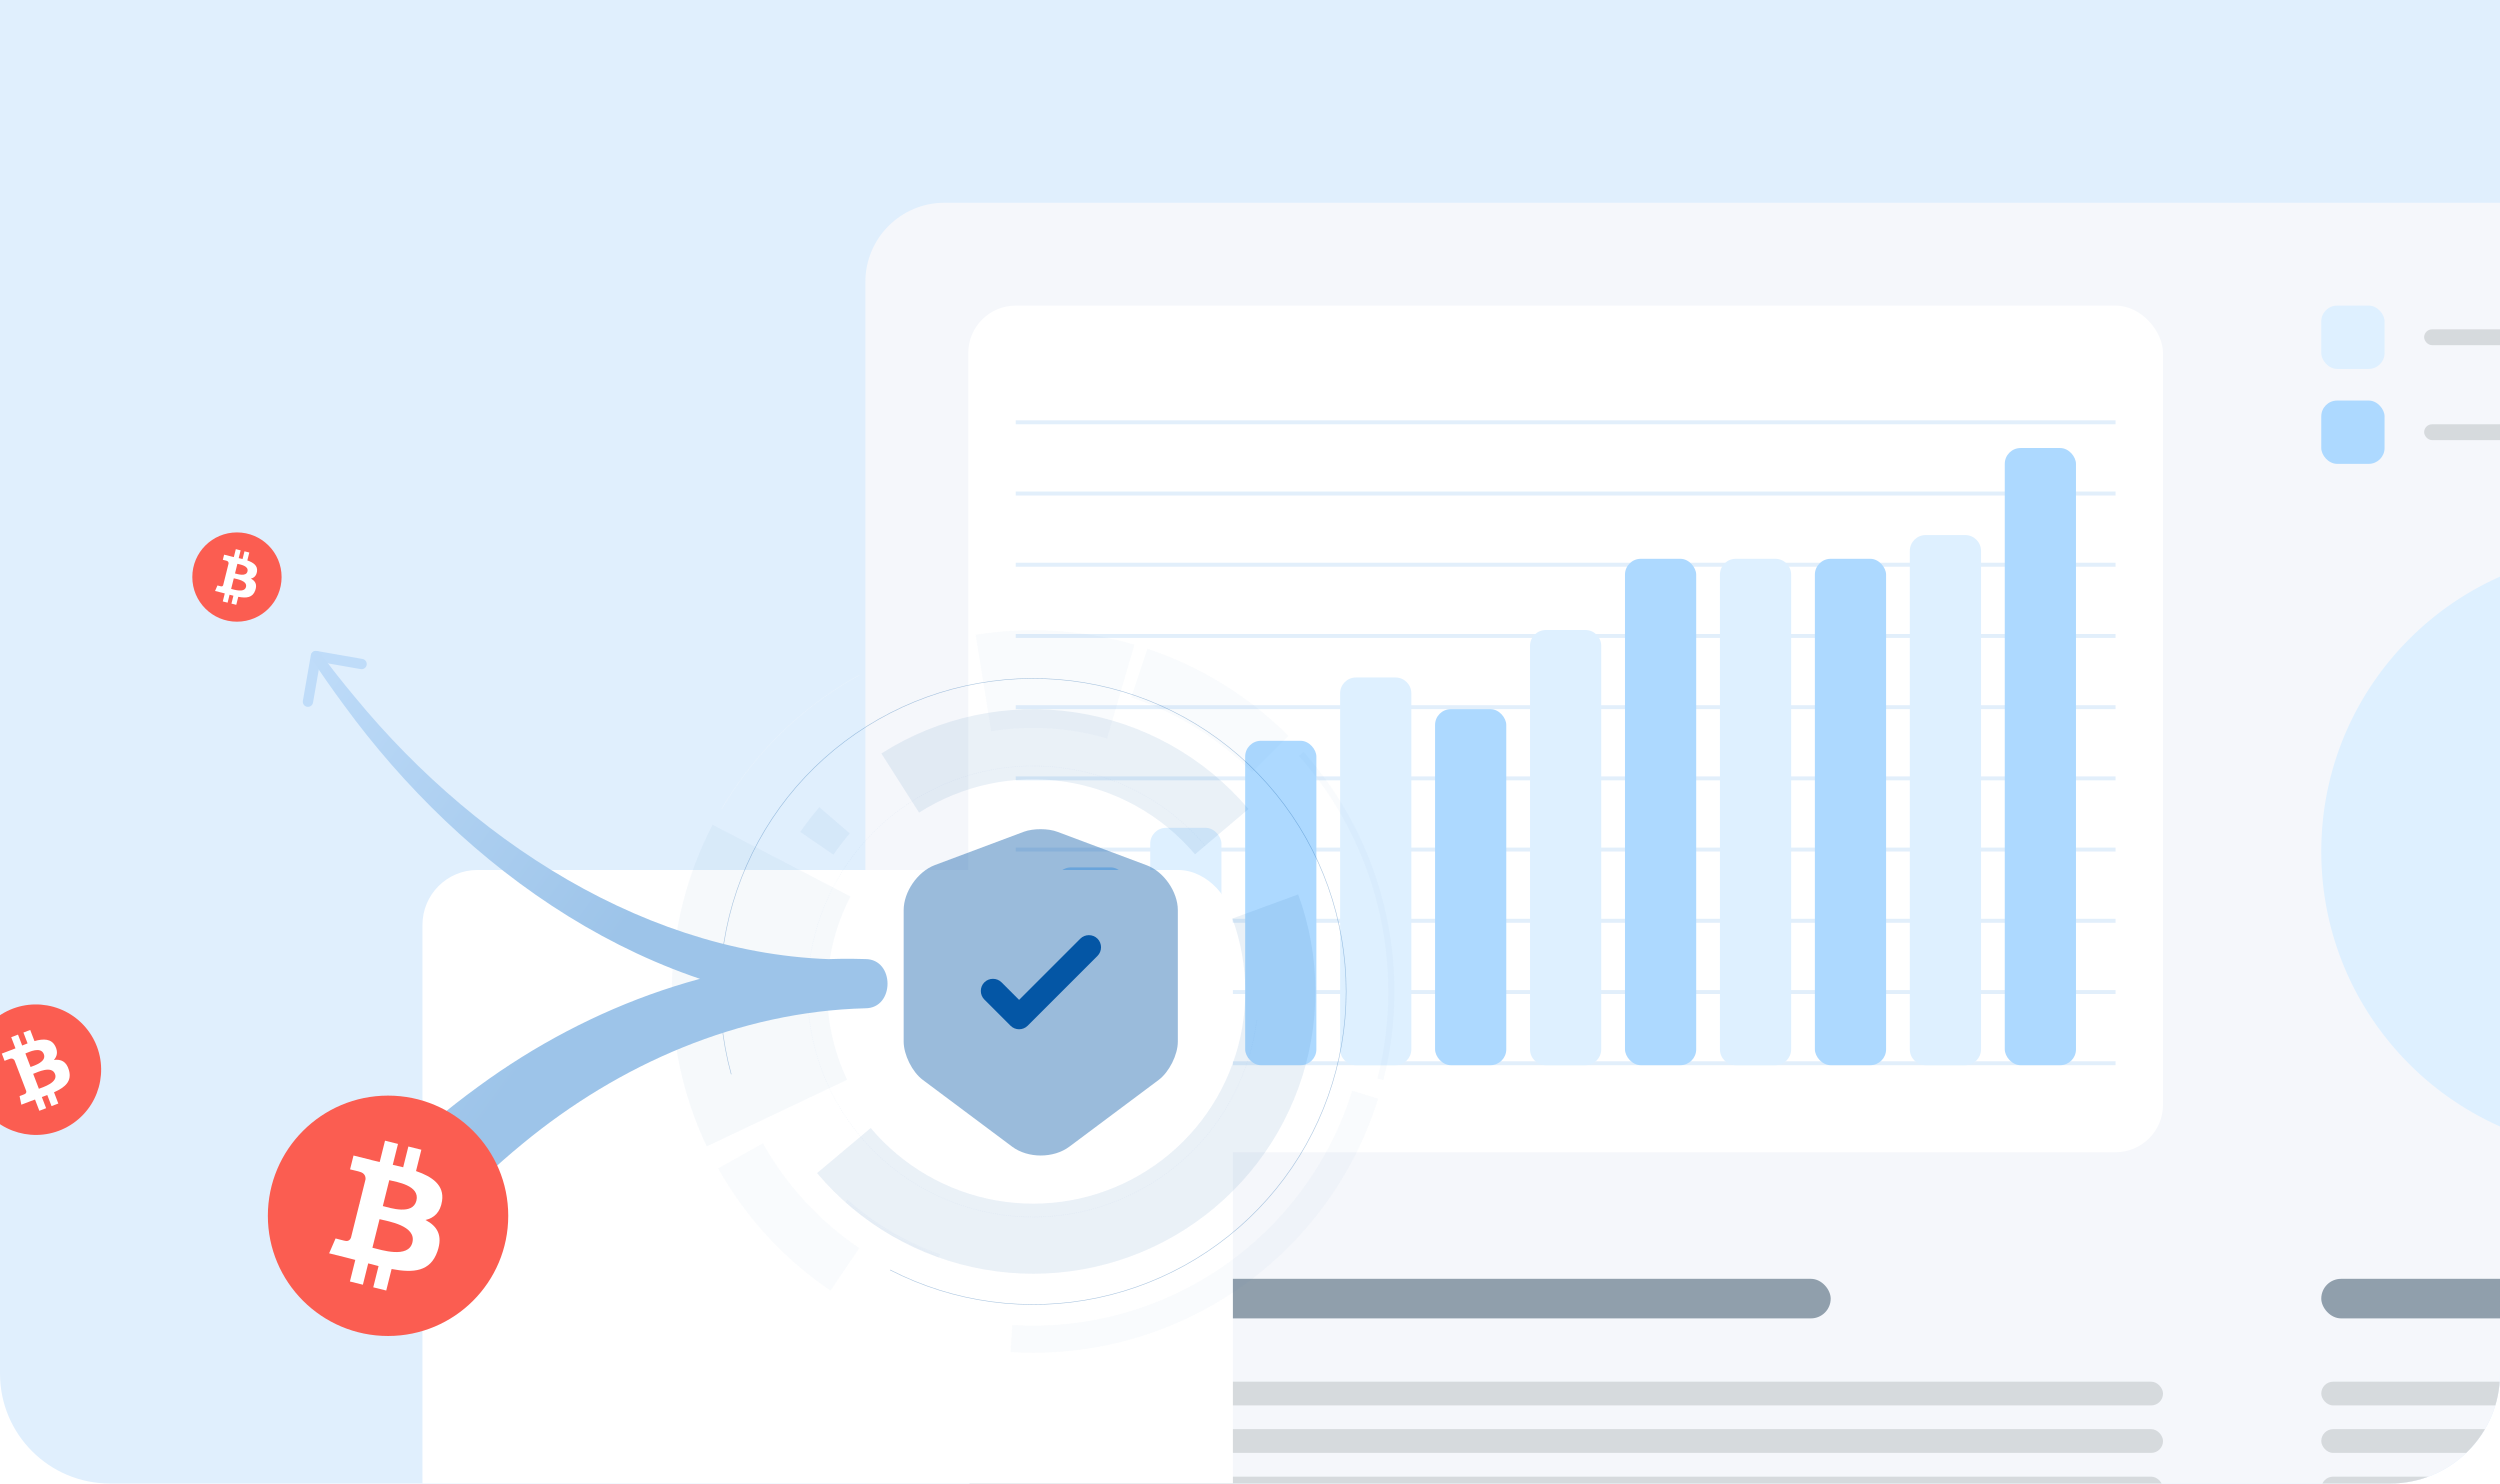 <svg width="364" height="216" viewBox="0 0 364 216" fill="none" xmlns="http://www.w3.org/2000/svg">
<g clip-path="url(#clip0_4688_55414)">
<path d="M0 0H364V200C364 208.837 356.837 216 348 216H16C7.163 216 0 208.837 0 200V0Z" fill="#E0EFFD"/>
<rect x="126" y="29.52" width="349.07" height="197" rx="11.521" fill="#F5F7FB"/>
<g clip-path="url(#clip1_4688_55414)">
<rect x="140.977" y="44.497" width="173.959" height="123.269" rx="6.912" fill="white"/>
<line x1="147.891" y1="61.49" x2="308.025" y2="61.49" stroke="#E2EFFB" stroke-width="0.576"/>
<line x1="147.891" y1="71.858" x2="308.025" y2="71.858" stroke="#E2EFFB" stroke-width="0.576"/>
<line x1="147.891" y1="82.226" x2="308.025" y2="82.226" stroke="#E2EFFB" stroke-width="0.576"/>
<line x1="147.891" y1="92.595" x2="308.025" y2="92.595" stroke="#E2EFFB" stroke-width="0.576"/>
<line x1="147.891" y1="102.963" x2="308.025" y2="102.963" stroke="#E2EFFB" stroke-width="0.576"/>
<line x1="147.891" y1="113.332" x2="308.025" y2="113.332" stroke="#E2EFFB" stroke-width="0.576"/>
<line x1="147.891" y1="123.7" x2="308.025" y2="123.7" stroke="#E2EFFB" stroke-width="0.576"/>
<line x1="147.891" y1="134.069" x2="308.025" y2="134.069" stroke="#E2EFFB" stroke-width="0.576"/>
<line x1="147.891" y1="144.437" x2="308.025" y2="144.437" stroke="#E2EFFB" stroke-width="0.576"/>
<line x1="147.891" y1="154.805" x2="308.025" y2="154.805" stroke="#E2EFFB" stroke-width="0.576"/>
<rect x="153.648" y="126.291" width="10.368" height="28.801" rx="2.304" fill="#ADD9FF"/>
<rect x="167.473" y="120.531" width="10.368" height="34.561" rx="2.304" fill="#DEF0FF"/>
<rect x="181.297" y="107.858" width="10.368" height="47.234" rx="2.304" fill="#ADD9FF"/>
<path d="M195.121 100.946C195.121 99.674 196.153 98.642 197.425 98.642H203.185C204.458 98.642 205.49 99.674 205.49 100.946V152.788C205.49 154.061 204.458 155.092 203.185 155.092H197.425C196.153 155.092 195.121 154.061 195.121 152.788V100.946Z" fill="#DEF0FF"/>
<rect x="208.945" y="103.25" width="10.368" height="51.842" rx="2.304" fill="#ADD9FF"/>
<path d="M222.77 94.034C222.77 92.761 223.801 91.73 225.074 91.73H230.834C232.106 91.73 233.138 92.761 233.138 94.034V152.788C233.138 154.061 232.106 155.092 230.834 155.092H225.074C223.801 155.092 222.77 154.061 222.77 152.788V94.034Z" fill="#DEF0FF"/>
<rect x="236.598" y="81.361" width="10.368" height="73.731" rx="2.304" fill="#ADD9FF"/>
<path d="M250.422 83.665C250.422 82.393 251.453 81.361 252.726 81.361H258.486C259.759 81.361 260.79 82.393 260.79 83.665V152.788C260.79 154.061 259.759 155.092 258.486 155.092H252.726C251.453 155.092 250.422 154.061 250.422 152.788V83.665Z" fill="#DEF0FF"/>
<rect x="264.246" y="81.361" width="10.368" height="73.731" rx="2.304" fill="#ADD9FF"/>
<path d="M278.07 80.209C278.07 78.937 279.102 77.905 280.374 77.905H286.135C287.407 77.905 288.439 78.937 288.439 80.209V152.788C288.439 154.061 287.407 155.092 286.135 155.092H280.374C279.102 155.092 278.07 154.061 278.07 152.788V80.209Z" fill="#DEF0FF"/>
<rect x="291.895" y="65.233" width="10.368" height="89.86" rx="2.304" fill="#ADD9FF"/>
<circle cx="381.754" cy="123.987" r="43.778" fill="#DEF0FF"/>
<rect x="337.977" y="44.496" width="9.216" height="9.216" rx="2.304" fill="#DEF0FF"/>
<rect x="352.953" y="47.953" width="52.994" height="2.304" rx="1.152" fill="#D6DADD"/>
<rect x="337.977" y="58.321" width="9.216" height="9.216" rx="2.304" fill="#ADD9FF"/>
<rect x="352.953" y="61.777" width="39.17" height="2.304" rx="1.152" fill="#D6DADD"/>
<rect x="140.977" y="186.198" width="125.573" height="5.76" rx="2.88" fill="#909FAC"/>
<rect x="140.977" y="201.174" width="173.959" height="3.456" rx="1.728" fill="#D6DADD"/>
<rect x="140.977" y="208.086" width="173.959" height="3.456" rx="1.728" fill="#D6DADD"/>
<rect x="140.977" y="215" width="173.959" height="3.456" rx="1.728" fill="#D6DADD"/>
<rect x="337.977" y="186.198" width="125.573" height="5.76" rx="2.88" fill="#909FAC"/>
<rect x="337.977" y="201.174" width="173.959" height="3.456" rx="1.728" fill="#D6DADD"/>
<rect x="337.977" y="208.086" width="173.959" height="3.456" rx="1.728" fill="#D6DADD"/>
<rect x="337.977" y="215" width="173.959" height="3.456" rx="1.728" fill="#D6DADD"/>
</g>
<g filter="url(#filter0_ddddd_4688_55414)">
<rect x="91" y="84.519" width="118" height="119" rx="8" fill="white"/>
</g>
<g opacity="0.6" clip-path="url(#clip2_4688_55414)">
<path d="M165.175 93.868C157.672 91.677 149.775 91.184 142.058 92.428L144.319 106.464C149.95 105.557 155.713 105.916 161.188 107.516L165.175 93.868Z" fill="#0455A3" fill-opacity="0.04"/>
<path d="M147.142 196.863C158.906 197.599 170.576 194.362 180.28 187.673C189.984 180.983 197.161 171.228 200.659 159.973L196.887 158.801C193.652 169.211 187.014 178.234 178.038 184.421C169.063 190.608 158.269 193.602 147.389 192.922L147.142 196.863Z" fill="#0455A3" fill-opacity="0.04"/>
<path d="M201.425 157.25C203.525 148.941 203.563 140.245 201.535 131.918C199.508 123.591 195.477 115.886 189.793 109.472L189.127 110.062C194.715 116.368 198.678 123.943 200.671 132.129C202.664 140.315 202.626 148.864 200.562 157.032L201.425 157.25Z" fill="#0455A3" fill-opacity="0.04"/>
<path d="M105.102 117.74C109.892 109.584 116.795 102.873 125.081 98.312" stroke="#F5F7FB" stroke-width="0.082" stroke-dasharray="0.08 0.08"/>
<path d="M119.295 117.53C118.305 118.678 117.38 119.881 116.523 121.132L121.347 124.438C122.082 123.365 122.876 122.333 123.726 121.348L119.295 117.53Z" fill="#0455A3" fill-opacity="0.08"/>
<path d="M181.778 117.791C175.353 110.209 166.397 105.212 156.57 103.726C146.743 102.24 136.71 104.365 128.33 109.709L133.816 118.313C140.115 114.296 147.657 112.698 155.044 113.815C162.431 114.932 169.163 118.689 173.993 124.388L181.778 117.791Z" fill="#0455A3" fill-opacity="0.14"/>
<path d="M182.993 148.547C182.032 156.022 178.529 162.939 173.071 168.137C167.614 173.335 160.535 176.497 153.023 177.093C145.51 177.69 138.021 175.684 131.812 171.412C125.603 167.14 121.053 160.863 118.924 153.633C116.796 146.403 117.22 138.662 120.124 131.707C123.028 124.753 128.236 119.009 134.873 115.44C141.511 111.87 149.174 110.693 156.577 112.105C163.98 113.517 170.672 117.433 175.529 123.195" stroke="#0455A3" stroke-opacity="0.08" stroke-width="0.082" stroke-dasharray="0.16 0.16"/>
<path d="M106.47 156.42C103.702 146.333 104.489 135.6 108.698 126.024C112.907 116.448 120.281 108.61 129.584 103.828C138.887 99.045 149.553 97.609 159.79 99.758C170.027 101.908 179.213 107.514 185.806 115.635C192.399 123.756 195.998 133.898 195.999 144.358C195.999 154.819 192.402 164.961 185.81 173.083C179.218 181.205 170.033 186.812 159.796 188.964C149.559 191.115 138.894 189.68 129.59 184.899" stroke="#0455A3" stroke-opacity="0.58" stroke-width="0.082"/>
<path d="M136.745 182.852C131.765 181.083 127.176 178.363 123.232 174.845" stroke="#0455A3" stroke-opacity="0.08" stroke-width="0.493" stroke-dasharray="0.08 0.08"/>
<path d="M118.964 170.803C125.184 178.202 133.812 183.173 143.333 184.841C152.854 186.509 162.659 184.768 171.023 179.923C179.387 175.078 185.776 167.44 189.067 158.352C192.358 149.263 192.339 139.305 189.016 130.229L179.434 133.738C181.932 140.56 181.946 148.046 179.472 154.878C176.999 161.71 172.196 167.451 165.909 171.093C159.621 174.735 152.251 176.044 145.094 174.79C137.937 173.536 131.451 169.8 126.776 164.237L118.964 170.803Z" fill="#0455A3" fill-opacity="0.14"/>
<path d="M103.755 120.09C100.006 127.299 97.977 135.278 97.829 143.401C97.681 151.525 99.416 159.573 102.9 166.914L123.346 157.212C121.361 153.029 120.372 148.443 120.456 143.815C120.541 139.186 121.697 134.64 123.833 130.532L103.755 120.09Z" fill="#0455A3" fill-opacity="0.06"/>
<path d="M104.56 170.122C108.558 177.242 114.16 183.333 120.92 187.913L125.111 181.726C119.311 177.797 114.506 172.571 111.075 166.463L104.56 170.122Z" fill="#0455A3" fill-opacity="0.04"/>
<path d="M187.621 107.165C181.847 101.391 174.808 97.041 167.061 94.458L164.698 101.547C171.344 103.763 177.383 107.495 182.337 112.449L187.621 107.165Z" fill="#0455A3" fill-opacity="0.04"/>
</g>
<path opacity="0.4" d="M149.087 121.098L136.088 125.966C133.607 126.912 131.574 129.843 131.574 132.513V151.657C131.574 153.572 132.827 156.101 134.363 157.235L147.362 166.949C149.655 168.674 153.413 168.674 155.705 166.949L168.704 157.235C170.24 156.077 171.493 153.572 171.493 151.657V132.513C171.493 129.866 169.46 126.912 166.979 125.99L153.98 121.121C152.656 120.601 150.435 120.601 149.087 121.098Z" fill="#0456A5"/>
<path d="M148.38 149.861C147.931 149.861 147.482 149.695 147.128 149.341L143.323 145.535C142.637 144.85 142.637 143.716 143.323 143.03C144.008 142.345 145.143 142.345 145.828 143.03L148.38 145.583L157.291 136.672C157.976 135.987 159.111 135.987 159.796 136.672C160.481 137.358 160.481 138.492 159.796 139.178L149.633 149.341C149.279 149.695 148.83 149.861 148.38 149.861Z" fill="#0456A5"/>
<path d="M66.143 166.959C65.834 167.234 65.806 167.708 66.081 168.018C66.357 168.327 66.831 168.355 67.14 168.08L66.642 167.52L66.143 166.959ZM126 143.974C126.414 143.974 126.75 143.638 126.75 143.224C126.75 142.809 126.414 142.474 126 142.474V143.224V143.974ZM46.129 94.781C45.721 94.709 45.333 94.982 45.261 95.39L44.098 102.039C44.026 102.447 44.299 102.836 44.707 102.907C45.115 102.979 45.504 102.706 45.575 102.298L46.609 96.388L52.52 97.422C52.928 97.493 53.316 97.22 53.388 96.812C53.459 96.404 53.186 96.016 52.778 95.944L46.129 94.781ZM66.642 167.52L67.14 168.08C84.371 152.754 104.507 143.974 126 143.974V143.224V142.474C104.076 142.474 83.597 151.435 66.143 166.959L66.642 167.52ZM126 143.224V142.474C95.252 142.474 67.261 124.495 46.614 95.089L46 95.519L45.386 95.951C66.221 125.624 94.621 143.974 126 143.974V143.224Z" fill="#BFDCF9"/>
<path d="M62.986 163.41C61.868 164.347 61.182 165.682 61.098 167.138C61.012 168.594 61.534 170.053 62.532 171.175C63.53 172.297 64.918 172.986 66.374 173.07C67.831 173.156 69.236 172.631 70.297 171.629C72.174 169.854 74.11 168.145 76.106 166.512C90.148 154.925 107.627 147.285 126 146.806C130.299 146.806 130.299 139.641 126 139.641C97.36 140.802 70.127 123.965 51.623 101.432C49.895 99.364 48.232 97.256 46.614 95.089C46.498 94.934 46.323 94.83 46.129 94.799C45.936 94.769 45.739 94.812 45.581 94.923C45.423 95.034 45.315 95.204 45.279 95.397C45.242 95.589 45.28 95.789 45.386 95.951C46.89 98.23 48.444 100.457 50.071 102.653C67.426 126.453 94.514 146.139 126 146.806C130.299 146.806 130.299 139.641 126 139.641C105.885 138.962 85.85 146.322 69.693 158.166C67.393 159.833 65.158 161.585 62.986 163.41Z" fill="url(#paint0_linear_4688_55414)"/>
<g clip-path="url(#clip3_4688_55414)">
<path d="M56.5 194.52C66.165 194.52 74 186.685 74 177.02C74 167.355 66.165 159.52 56.5 159.52C46.835 159.52 39 167.355 39 177.02C39 186.685 46.835 194.52 56.5 194.52Z" fill="#FB5D51"/>
<path d="M64.363 174.855C64.707 172.562 62.96 171.33 60.573 170.507L61.348 167.401L59.458 166.931L58.703 169.955C58.206 169.83 57.697 169.714 57.188 169.598L57.948 166.554L56.058 166.083L55.284 169.188C54.873 169.094 54.468 169.002 54.076 168.904L54.079 168.894L51.471 168.243L50.968 170.262C50.968 170.262 52.371 170.584 52.342 170.603C53.107 170.795 53.245 171.301 53.222 171.704L52.341 175.242C52.393 175.255 52.461 175.275 52.538 175.304L52.337 175.255L51.101 180.212C51.007 180.444 50.77 180.793 50.234 180.661C50.254 180.688 48.86 180.318 48.86 180.318L47.922 182.482L50.383 183.095C50.84 183.21 51.288 183.33 51.729 183.443L50.947 186.584L52.836 187.055L53.611 183.948C54.127 184.087 54.628 184.216 55.118 184.339L54.346 187.432L56.236 187.902L57.017 184.768C60.242 185.378 62.666 185.132 63.686 182.216C64.509 179.869 63.646 178.513 61.949 177.631C63.185 177.346 64.115 176.534 64.363 174.855ZM60.043 180.912C59.46 183.26 55.506 181.991 54.224 181.672L55.263 177.511C56.545 177.831 60.654 178.464 60.043 180.912ZM60.628 174.821C60.095 176.957 56.805 175.871 55.739 175.605L56.679 171.832C57.746 172.098 61.184 172.593 60.628 174.821Z" fill="white"/>
</g>
<g clip-path="url(#clip4_4688_55414)">
<path d="M10.663 163.538C14.966 160.536 16.02 154.614 13.018 150.311C10.016 146.008 4.094 144.954 -0.209 147.956C-4.512 150.959 -5.566 156.881 -2.564 161.183C0.438 165.486 6.36 166.541 10.663 163.538Z" fill="#FB5D51"/>
<path d="M8.056 152.342C7.497 151.214 6.336 151.208 5.018 151.583L4.398 149.96L3.411 150.338L4.014 151.919C3.754 152.017 3.491 152.124 3.229 152.23L2.622 150.639L1.634 151.016L2.254 152.639C2.042 152.725 1.833 152.81 1.628 152.888L1.626 152.883L0.263 153.403L0.666 154.458C0.666 154.458 1.391 154.165 1.384 154.183C1.784 154.031 2.003 154.213 2.117 154.4L2.824 156.249C2.852 156.238 2.888 156.226 2.931 156.215L2.827 156.256L3.816 158.846C3.846 158.979 3.849 159.208 3.569 159.315C3.587 159.321 2.851 159.59 2.851 159.59L3.106 160.844L4.392 160.353C4.631 160.262 4.868 160.176 5.099 160.09L5.727 161.731L6.714 161.354L6.094 159.73C6.367 159.632 6.63 159.534 6.886 159.436L7.503 161.053L8.491 160.675L7.865 159.037C9.49 158.307 10.493 157.444 10.041 155.829C9.678 154.529 8.873 154.193 7.844 154.327C8.306 153.817 8.467 153.166 8.056 152.342ZM8.014 156.38C8.484 157.607 6.33 158.27 5.66 158.526L4.83 156.351C5.5 156.095 7.526 155.101 8.014 156.38ZM6.383 153.487C6.809 154.603 5.007 155.142 4.45 155.355L3.696 153.383C4.254 153.17 5.938 152.322 6.383 153.487Z" fill="white"/>
</g>
<g clip-path="url(#clip5_4688_55414)">
<path d="M34.5 90.519C38.09 90.519 41 87.609 41 84.019C41 80.43 38.09 77.519 34.5 77.519C30.91 77.519 28 80.43 28 84.019C28 87.609 30.91 90.519 34.5 90.519Z" fill="#FB5D51"/>
<path d="M37.419 83.214C37.547 82.363 36.898 81.905 36.012 81.6L36.299 80.446L35.597 80.271L35.317 81.394C35.133 81.348 34.943 81.305 34.754 81.262L35.037 80.131L34.335 79.956L34.047 81.109C33.894 81.075 33.744 81.04 33.599 81.004L33.599 81L32.631 80.758L32.444 81.508C32.444 81.508 32.965 81.628 32.954 81.635C33.239 81.706 33.29 81.894 33.281 82.044L32.954 83.358C32.973 83.363 32.998 83.37 33.027 83.381L32.953 83.363L32.493 85.204C32.459 85.29 32.37 85.42 32.171 85.371C32.179 85.381 31.661 85.243 31.661 85.243L31.312 86.047L32.227 86.275C32.396 86.318 32.563 86.362 32.727 86.404L32.436 87.571L33.138 87.746L33.425 86.592C33.617 86.644 33.803 86.691 33.985 86.737L33.698 87.886L34.4 88.061L34.691 86.896C35.889 87.123 36.789 87.031 37.168 85.948C37.473 85.077 37.153 84.573 36.523 84.245C36.982 84.14 37.327 83.838 37.419 83.214ZM35.815 85.464C35.598 86.336 34.129 85.865 33.653 85.746L34.039 84.201C34.515 84.32 36.042 84.555 35.815 85.464ZM36.032 83.202C35.834 83.995 34.612 83.592 34.216 83.493L34.565 82.091C34.961 82.19 36.238 82.374 36.032 83.202Z" fill="white"/>
</g>
</g>
<defs>
<filter id="filter0_ddddd_4688_55414" x="56.635" y="75.356" width="161.528" height="168.939" filterUnits="userSpaceOnUse" color-interpolation-filters="sRGB">
<feFlood flood-opacity="0" result="BackgroundImageFix"/>
<feColorMatrix in="SourceAlpha" type="matrix" values="0 0 0 0 0 0 0 0 0 0 0 0 0 0 0 0 0 0 127 0" result="hardAlpha"/>
<feOffset/>
<feGaussianBlur stdDeviation="4.582"/>
<feComposite in2="hardAlpha" operator="out"/>
<feColorMatrix type="matrix" values="0 0 0 0 0.008 0 0 0 0 0.267 0 0 0 0 0.514 0 0 0 0.08 0"/>
<feBlend mode="normal" in2="BackgroundImageFix" result="effect1_dropShadow_4688_55414"/>
<feColorMatrix in="SourceAlpha" type="matrix" values="0 0 0 0 0 0 0 0 0 0 0 0 0 0 0 0 0 0 127 0" result="hardAlpha"/>
<feOffset dx="-16.039" dy="22.45"/>
<feGaussianBlur stdDeviation="9.163"/>
<feComposite in2="hardAlpha" operator="out"/>
<feColorMatrix type="matrix" values="0 0 0 0 0.008 0 0 0 0 0.267 0 0 0 0 0.514 0 0 0 0.01 0"/>
<feBlend mode="normal" in2="effect1_dropShadow_4688_55414" result="effect2_dropShadow_4688_55414"/>
<feColorMatrix in="SourceAlpha" type="matrix" values="0 0 0 0 0 0 0 0 0 0 0 0 0 0 0 0 0 0 127 0" result="hardAlpha"/>
<feOffset dx="-8.795" dy="12.828"/>
<feGaussianBlur stdDeviation="4.582"/>
<feComposite in2="hardAlpha" operator="out"/>
<feColorMatrix type="matrix" values="0 0 0 0 0.008 0 0 0 0 0.267 0 0 0 0 0.514 0 0 0 0.05 0"/>
<feBlend mode="normal" in2="effect2_dropShadow_4688_55414" result="effect3_dropShadow_4688_55414"/>
<feColorMatrix in="SourceAlpha" type="matrix" values="0 0 0 0 0 0 0 0 0 0 0 0 0 0 0 0 0 0 127 0" result="hardAlpha"/>
<feOffset dx="-3.622" dy="5.498"/>
<feGaussianBlur stdDeviation="3.436"/>
<feComposite in2="hardAlpha" operator="out"/>
<feColorMatrix type="matrix" values="0 0 0 0 0.008 0 0 0 0 0.267 0 0 0 0 0.514 0 0 0 0.09 0"/>
<feBlend mode="normal" in2="effect3_dropShadow_4688_55414" result="effect4_dropShadow_4688_55414"/>
<feColorMatrix in="SourceAlpha" type="matrix" values="0 0 0 0 0 0 0 0 0 0 0 0 0 0 0 0 0 0 127 0" result="hardAlpha"/>
<feOffset dx="-1.035" dy="1.374"/>
<feGaussianBlur stdDeviation="2.062"/>
<feComposite in2="hardAlpha" operator="out"/>
<feColorMatrix type="matrix" values="0 0 0 0 0.008 0 0 0 0 0.267 0 0 0 0 0.514 0 0 0 0.1 0"/>
<feBlend mode="normal" in2="effect4_dropShadow_4688_55414" result="effect5_dropShadow_4688_55414"/>
<feBlend mode="normal" in="SourceGraphic" in2="effect5_dropShadow_4688_55414" result="shape"/>
</filter>
<linearGradient id="paint0_linear_4688_55414" x1="89.232" y1="137.52" x2="39.539" y2="101.847" gradientUnits="userSpaceOnUse">
<stop stop-color="#9DC4E9"/>
<stop offset="1" stop-color="#BFDCF9"/>
</linearGradient>
<clipPath id="clip0_4688_55414">
<path d="M0 0H364V200C364 208.837 356.837 216 348 216H16C7.163 216 0 208.837 0 200V0Z" fill="white"/>
</clipPath>
<clipPath id="clip1_4688_55414">
<rect width="293.772" height="173.959" fill="white" transform="translate(140.977 44.496)"/>
</clipPath>
<clipPath id="clip2_4688_55414">
<rect width="105.262" height="105.262" fill="white" transform="translate(97.82 91.731)"/>
</clipPath>
<clipPath id="clip3_4688_55414">
<rect width="35" height="35" fill="white" transform="translate(39 159.52)"/>
</clipPath>
<clipPath id="clip4_4688_55414">
<rect width="19" height="19" fill="white" transform="translate(-8 153.393) rotate(-34.906)"/>
</clipPath>
<clipPath id="clip5_4688_55414">
<rect width="13" height="13" fill="white" transform="translate(28 77.519)"/>
</clipPath>
</defs>
</svg>
